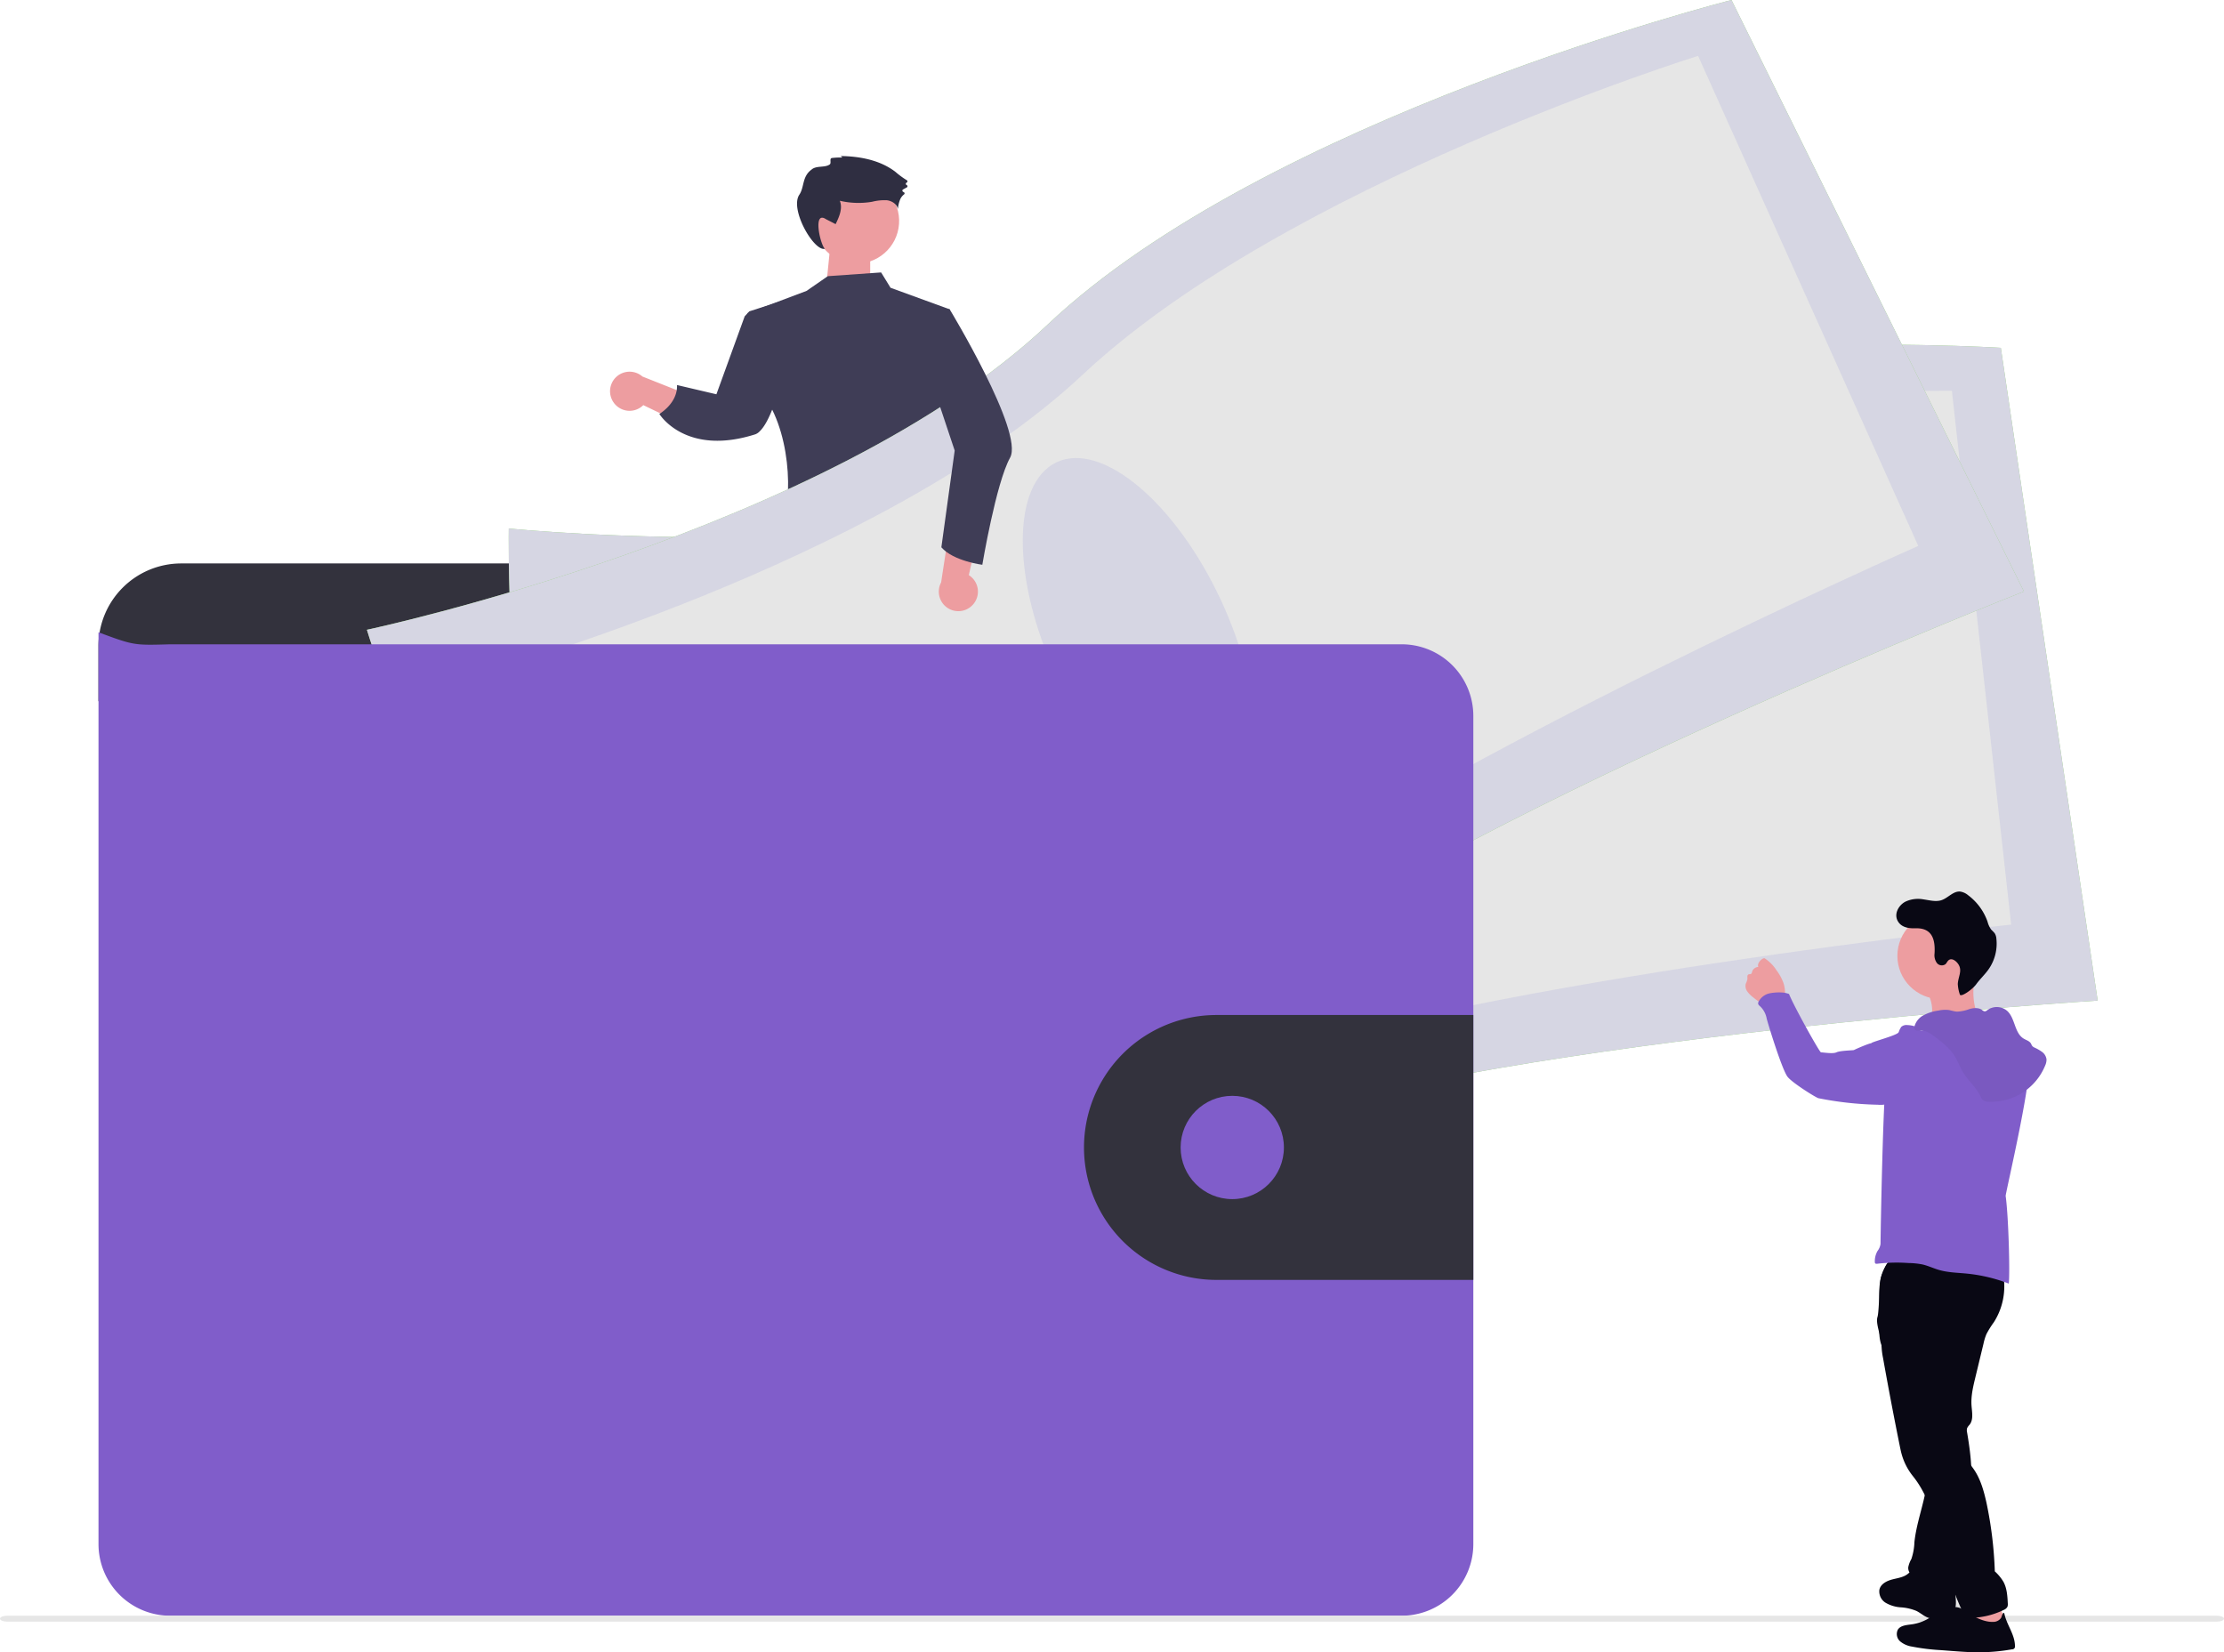 <svg xmlns="http://www.w3.org/2000/svg" width="800.272" height="594.547">
  <defs>
    <linearGradient id="a" x1="-145.593" x2="-145.593" y1="1" gradientUnits="objectBoundingBox">
      <stop offset="0" stop-color="gray" stop-opacity=".251"/>
      <stop offset=".535" stop-color="gray" stop-opacity=".122"/>
      <stop offset="1" stop-color="gray" stop-opacity=".102"/>
    </linearGradient>
  </defs>
  <g transform="translate(-574.999 -229)">
    <g transform="translate(860.707 284.072)">
      <path fill="#ed9da0" d="M27.418 34.824H12.914l-1.645 16.361h16.149Z"/>
      <circle cx="15.322" cy="15.322" r="15.322" fill="#ed9da0" transform="scale(-1) rotate(4.01 564.459 -544.843)"/>
      <path fill="#2f2e41"
            d="M17.318 1.608a.845.845 0 0 0-.778-.539c7.03.072 14.344 1.408 19.933 5.675a30.592 30.592 0 0 0 4.109 3.029.464.464 0 0 1 .04.795l-.18.12a.466.466 0 0 0 .095.826.466.466 0 0 1 .058.843l-1.357.75a.464.464 0 0 0-.054.778 2.317 2.317 0 0 0 .333.2.465.465 0 0 1 .092.79 4.63 4.63 0 0 0-1.387 1.75 11.871 11.871 0 0 0-.833 3.517c-.326-1.77-2.15-2.925-3.935-3.156a18.24 18.24 0 0 0-5.346.542 29.294 29.294 0 0 1-11.631-.367c1.125 2.72-.2 5.778-1.502 8.419l-3.49-1.795c-4.748-3.141-2.13 8.908-.398 10.657-3.871 1.04-12.728-14.172-9.165-19.457 1.853-2.749.939-6.526 4.38-9.02 1.714-1.564 4.836-.596 6.558-1.875.677-.503-.194-2.039.706-2.298a25.667 25.667 0 0 1 3.752-.184Z"/>
    </g>
    <path fill="#3f3d56"
          d="m892.057 327.03 3.396 5.522 21.33 7.77-1.75 52.994-1.905 5.609 1.567 4.645-2.736 3.702c3.183 2.497 3.76 5.304 2.338 8.35l-9.372 2.85s-52.627 8.422-48.74-.094c4.248-9.307 3.633-35.869-8.124-49.26-9.982-11.371-4.059-27.448-4.059-27.448l21.223-8 7.644-5.293Z"/>
    <path fill="#ed9da0"
          d="M795.81 373.837a6.99 6.99 0 0 0 10.675.938l22.361 10.82-1.7-12.795-20.974-8.314a7.028 7.028 0 0 0-10.362 9.352Z"/>
    <path fill="#3f3d56"
          d="M862.341 335.351c-1.932 12.654-7.088 42.245-13.964 48.84a4.27 4.27 0 0 1-1.557 1.073c-25.225 8.052-34.567-7.319-34.567-7.319s6.642-3.834 6.357-10.398l14.174 3.33 10.18-28.057 1.663-1.783.01-.01Z"/>
    <path fill="#805dca"
          d="M914.632 598.073c5.728.734 11.671 1.2 17.157-.579.864-.268 1.814-.864 1.728-1.728a2.092 2.092 0 0 0-.389-.864 53.362 53.362 0 0 1-5.183-9.874.864.864 0 0 0-.32-.449.812.812 0 0 0-.553 0c-2.531.665-4.717 2.3-7.231 3a10.281 10.281 0 0 1-3.939.294c-1.14-.13-2.7-1.071-3.732-.95.587 3.773 2.021 7.297 2.462 11.15ZM1022.953 588.507c3.775-2.592 7.688-5.313 9.917-9.313a1.615 1.615 0 0 0 .268-.8 1.66 1.66 0 0 0-.32-.778 32.1 32.1 0 0 0-8.06-8.7 23.506 23.506 0 0 0-4.492 4.147c-.95 1-3.576 2.592-3.6 4.121 0 .864 1 1.866 1.469 2.592a55.963 55.963 0 0 1 1.8 2.851c.323.475 3.32 5.693 3.018 5.88Z"/>
    <path fill="#514e7f"
          d="M937.084 609.641a3.843 3.843 0 0 1-.691 2.505 3.4 3.4 0 0 1-1.451.864c-8.008 2.868-17.278-.708-25.268 2.117-1.641.579-3.2 1.417-4.846 1.97a26.368 26.368 0 0 1-6.047 1.071c-2.825.268-5.667.441-8.5.518a20.441 20.441 0 0 1-6.41-.562 7.7 7.7 0 0 1-4.915-3.9 3.74 3.74 0 0 1-.242-2.773 2.989 2.989 0 0 1 .527-.864 7.577 7.577 0 0 1 1.883-1.529l2.946-1.9a19.776 19.776 0 0 1 4.466-2.367c1.166-.38 2.4-.544 3.585-.864 4.138-1.209 7.3-4.492 10.237-7.645l4.008-4.276a4.035 4.035 0 0 1 1.391-1.114 3.854 3.854 0 0 1 1.728-.164 23.1 23.1 0 0 1 10.928 3.663 14.16 14.16 0 0 0 2.7 1.59c2.35.916 5.365.225 7.533-.933 1.028-.553.8-.864 1.235-1.849s1.486-1.615 2.4-.717a2.54 2.54 0 0 1 .57 1.089c.864 2.851.536 5.918.536 8.907a3.923 3.923 0 0 0 .173 1.382 7.823 7.823 0 0 0 .786 1.279 2.909 2.909 0 0 1 .164.328 8.786 8.786 0 0 1 .579 4.173Z"/>
    <path fill="#464353"
          d="M937.084 609.64a3.843 3.843 0 0 1-.691 2.505 3.4 3.4 0 0 1-1.451.864c-8.008 2.868-17.278-.708-25.268 2.117-1.641.579-3.2 1.417-4.846 1.97a26.368 26.368 0 0 1-6.047 1.071c-2.825.268-5.667.441-8.5.518a20.441 20.441 0 0 1-6.41-.562 7.7 7.7 0 0 1-4.915-3.9 3.74 3.74 0 0 1-.249-2.771 2.989 2.989 0 0 1 .527-.864c.466.976.8 2.272 1.1 2.738a5.606 5.606 0 0 0 3.749 2.7 9.313 9.313 0 0 0 3.455-.441c7.257-1.8 14.971-1.823 21.942-4.544 2.393-.942 4.674-2.194 7.187-2.764s5.183-.415 7.775-.631c4.095-.328 8.06-1.564 12.094-2.212a8.785 8.785 0 0 1 .544 4.2Z"/>
    <path fill="#514e7f"
          d="M1041.293 587.983c-.38 3.041-2.307 5.658-4.423 7.879s-4.509 4.216-6.194 6.773c-2.073 3.17-3.006 7.1-5.7 9.779a15.638 15.638 0 0 1-3.455 2.462 24.108 24.108 0 0 1-4.449 2.047c-4.026 1.287-8.362.994-12.569.682a11.306 11.306 0 0 1-3.991-.769 12.029 12.029 0 0 1-1.659-1.019 7.921 7.921 0 0 1-2.592-2.592 2.592 2.592 0 0 1-.251-1.883 4.424 4.424 0 0 1 1.2-1.831 28.505 28.505 0 0 1 3.041-2.738 18.2 18.2 0 0 0 3.96-3.456 11.161 11.161 0 0 0 1.529-3.456 30.652 30.652 0 0 0 1.114-6.609 20.945 20.945 0 0 1 .458-4.423c.639-2.281 2.333-4.319 2.142-6.678a1.668 1.668 0 0 1 .086-1.011 1.408 1.408 0 0 1 .795-.492 14.084 14.084 0 0 1 4.129-.959 4.812 4.812 0 0 1 3.836 1.5c.587.708.976 1.728 1.84 2a2.919 2.919 0 0 0 1.313.052c2.125-.216 4.371-.484 6.047-1.857a7.541 7.541 0 0 0 2.505-5.5c0-.786-.354-1.607.864-1.728.916-.121 1.641.864 2.108 1.469 1.685 2.255 3.412 4.613 4.043 7.36a2.168 2.168 0 0 1 .769-.147 3.343 3.343 0 0 1 2.756 1.408 5.486 5.486 0 0 1 .751 3.732Z"/>
    <path fill="#464353"
          d="M1041.294 587.984c-.38 3.041-2.307 5.658-4.423 7.879s-4.509 4.216-6.194 6.773c-2.073 3.17-3.006 7.1-5.7 9.779a15.638 15.638 0 0 1-3.455 2.462 24.112 24.112 0 0 1-4.449 2.047c-4.026 1.287-8.362.994-12.569.682a11.308 11.308 0 0 1-3.991-.769 12.029 12.029 0 0 1-1.659-1.019 7.921 7.921 0 0 1-2.592-2.592 6.315 6.315 0 0 1 2.592-.622c1.866.1 3.231 1.866 5.019 2.41 2.548.769 5.088-1.028 7.671-1.641 1.685-.4 3.456-.294 5.123-.864a12.663 12.663 0 0 0 3.792-2.3 19.3 19.3 0 0 0 4.052-3.9 25.094 25.094 0 0 0 2.376-4.743 67.815 67.815 0 0 1 4.8-9.192 6.494 6.494 0 0 1 .976-1.279 13.585 13.585 0 0 1 1.322-.959c1.728-1.3 2.445-3.456 3.049-5.563a9.737 9.737 0 0 1 .682-1.857 3.343 3.343 0 0 1 2.756 1.408 5.485 5.485 0 0 1 .822 3.86ZM900.464 449.728c1.14 4.319-.51 8.863-1.857 13.14a101.837 101.837 0 0 0-4.129 19.783 17.122 17.122 0 0 1-1.019 5c-.639 1.443-1.728 2.661-2.471 4.034-2.039 3.611-1.987 8.017-1.546 12.146a88.332 88.332 0 0 0 1.279 8.112c.665 3.274 1.486 6.7.527 9.891 1.607-.354 2.7 1.728 2.592 3.361s-.631 3.456.156 4.864c1.987.726 2 3.456 1.944 5.572a46.864 46.864 0 0 0 1.382 10.885q4.509 21.683 9.572 43.246c7.3 2.263 15.826 4.622 22.789 1.486a4.57 4.57 0 0 0 2.885-2.9 5.063 5.063 0 0 0-.276-2.229l-3.3-12.008c-.8-2.9-1.607-5.9-1.184-8.881.32-2.22 1.287-4.613.2-6.574-.371-.674-.959-1.2-1.391-1.84-1.728-2.531-.821-5.918-.682-8.984a7.12 7.12 0 0 0-.138-2.056 10.263 10.263 0 0 0-.985-2.255 34.486 34.486 0 0 1-3.8-17.157 4.242 4.242 0 0 0-.3-2.237 7.231 7.231 0 0 1-.562-.916 2.505 2.505 0 0 1 .181-1.65 15.117 15.117 0 0 1-2.661-2.592 3.723 3.723 0 0 0 .639-5.823 1.944 1.944 0 0 0 .924-3.343c-.423-.294-.985-.423-1.287-.864-.466-.639-.086-1.529.294-2.212l2.013-3.637c1.5-2.7 1.84-6.047 3.455-8.639a64.745 64.745 0 0 0 5.321-12.146l5.814-16.042 3.913 3.4a12.371 12.371 0 0 1 3.214 3.663 15.809 15.809 0 0 1 1.045 4.388c1.434 8.708 6.911 16.258 8.941 24.836.449 1.909.752 3.913 1.849 5.546a12.082 12.082 0 0 1 1.054 1.59 8.43 8.43 0 0 1 .441 2.635 12.293 12.293 0 0 0 5.183 8.812c1.926 1.322 4.319 2.229 5.365 4.319a8.052 8.052 0 0 0 .864 1.84c.933 1.123 2.946 1.253 3.343 2.661.225.786-.19 1.728.25 2.419a2.29 2.29 0 0 0 .959.717l5.624 2.808c6.289 3.145 9.5 10.367 14.142 15.628a33.7 33.7 0 0 1 4.233 5.6c2 3.585 2.929 8.086 6.315 10.367a9.554 9.554 0 0 1 2.452 1.814c1.063 1.4.674 3.361.769 5.123s1.443 3.861 3.119 3.326a12.293 12.293 0 0 0 0 6.522 32.827 32.827 0 0 0 19.912-8.069c1.641-1.434 3.222-3.265 3.24-5.442a1.952 1.952 0 0 0-.242-1.08 3.084 3.084 0 0 0-1.27-.959c-5.261-2.851-6.842-9.459-9.5-14.824-2.324-4.734-5.762-8.812-8.639-13.209-6.254-9.459-10.522-20.906-19.981-27.152-2.082-1.374-4.5-2.592-5.546-4.864-.579-1.27-.648-2.721-1.106-4.034s-1.555-2.592-2.954-2.592c.778-1.9.622-4.216.674-6.272a7.921 7.921 0 0 0-.311-2.7 13.155 13.155 0 0 0-1.391-2.678 25.692 25.692 0 0 1-3.559-13.822c.069-2.5.51-5.071-.242-7.455-.38-1.2-1.045-2.3-1.5-3.456a21.6 21.6 0 0 1-1.08-6.5l-.518-8.3a40.846 40.846 0 0 0-1.071-8.207c-1.728-6.445-3.456-33.441-9.373-36.482s-16.085 17.735-22.746 18.141a29.621 29.621 0 0 0-8.639 1.667c-4.432 1.659-8.146 4.751-11.766 7.775l-12.25 10.289c-2.594 2.134-4.737 4.173-7.596 5.676Z"/>
    <path fill="#33323d"
          d="M1093.713 472.25v-10.727a29.786 29.786 0 0 0-29.786-29.778H640.204a29.786 29.786 0 0 0-29.786 29.778v19.783Z"/>
    <path fill="#8dd070"
          d="M758.08 419.164s-1.209 75.036 12.094 99.726 19.005 132.1 19.005 132.1 139.464 14.427 236.65-17.277 303.982-44.676 303.982-44.676l-34.849-234.879s-172.162-11.04-270.1 35.669-266.782 29.337-266.782 29.337Z"/>
    <path fill="#d6d6e3"
          d="M758.08 419.164s-1.209 75.036 12.094 99.726 19.005 132.1 19.005 132.1 139.464 14.427 236.65-17.277 303.982-44.676 303.982-44.676l-34.849-234.879s-172.162-11.04-270.1 35.669-266.782 29.337-266.782 29.337Z"/>
    <path fill="#e6e6e6"
          d="M788.947 446.575s-4.363 61.914 6.583 81.7 11.455 108.1 11.455 108.1 125.513 5.823 214.794-24.569 276.9-50.1 276.9-50.1l-21.323-192.092s-155.239-1.6-245.842 41.181-242.567 35.78-242.567 35.78Z"/>
    <ellipse cx="32.585" cy="69.888" opacity=".1" rx="32.585" ry="69.888" transform="rotate(-7.1 4052.205 -7681.538)"/>
    <path fill="#8dd070"
          d="M707.025 455.621s21.865 71.788 42.079 91.208 58.605 119.9 58.605 119.9 137.175-29.069 219.943-89.092 275.628-135.8 275.628-135.8L1198.052 229s-167.246 42.33-246.117 116.839-244.91 109.782-244.91 109.782Z"/>
    <path fill="#d6d6e3"
          d="M707.025 455.621s21.865 71.788 42.079 91.208 58.605 119.9 58.605 119.9 137.175-29.069 219.943-89.092 275.628-135.8 275.628-135.8L1198.052 229s-167.246 42.33-246.117 116.839-244.91 109.782-244.91 109.782Z"/>
    <path fill="#e6e6e6"
          d="M744.785 472.241s14.85 60.273 31.341 75.736 44.059 99.346 44.059 99.346 121.236-32.983 196.886-89.308 248.182-132.579 248.182-132.579l-79.226-176.334s-148.232 46.105-221.342 114.628-219.9 108.511-219.9 108.511Z"/>
    <ellipse cx="32.585" cy="69.888" fill="#d6d6e3" rx="32.585" ry="69.888"
             transform="rotate(-24.97 1386.574 -1885.904)"/>
    <path fill="#805dca"
          d="M1105.154 486.573v298.038a25.778 25.778 0 0 1-25.778 25.769H636.205a25.769 25.769 0 0 1-25.761-25.769V456.519c12.7 4.708 12.7 4.708 25.761 4.319h443.168a25.778 25.778 0 0 1 25.781 25.735Z"/>
    <path fill="#33323d" d="M1105.151 594.22v95.329h-92.435a47.658 47.658 0 1 1 0-95.316Z"/>
    <circle cx="18.582" cy="18.582" r="18.582" fill="#805dca" transform="translate(999.828 623.316)"/>
    <path fill="#ed9da0"
          d="M925.086 446.57a6.99 6.99 0 0 0-1.48-10.616l5.53-24.216-12.087 4.529-3.4 22.302a7.028 7.028 0 0 0 11.436 8.002Z"/>
    <path fill="#3f3d56"
          d="m910.95 339.406 5.797.926s26.786 44.205 21.72 53.341-9.996 38.554-9.996 38.554-10.435-1.324-14.735-6.29l4.794-34.816-9.45-28.316Z"/>
    <path fill="#e6e6e6"
          d="M1372.737 812.516h-795.2c-1.4 0-2.534-.478-2.534-1.068s1.131-1.068 2.53-1.068h795.2c1.4 0 2.534.478 2.534 1.068s-1.128 1.068-2.53 1.068Z"/>
    <g transform="translate(1203.088 543.252)">
      <path fill="url(#a)"
            d="M278.269 794.046a.252.252 0 0 1 .055.027 68.33 68.33 0 0 1-1.811-4.272c-.066-.17-.126-.345-.191-.514.005.044.005.087.011.137.016.274.038.547.06.826a20.98 20.98 0 0 1 .071 1.707 8 8 0 0 1-.164 1.586h.022c.137.011.263.016.394.038a5.355 5.355 0 0 1 1.493.427.328.328 0 0 1 .06.038Z"
            transform="translate(-200.744 -529.63)"/>
      <path fill="#ed9da0"
            d="M67.167 49.556c-.059 2.284-.832 4.5-.954 6.777 6.727.335 13.362-2.929 20.023-1.929-1.862-1.2-2.857-3.376-3.443-5.514a22.867 22.867 0 0 1-.657-8.472 3.722 3.722 0 0 1 .084-.469c.247-1.117.887-2.7.715-3.577-.226-1.163-1.322-.933-2.309-.866a86.484 86.484 0 0 0-8.978 1.159c-.774.134-8.313 2.016-8.426 1.82a35.479 35.479 0 0 1 3.263 6.723 13.106 13.106 0 0 1 .682 4.348ZM.639 42.498a9.832 9.832 0 0 0 2.054 2.071c.51.418 1.033.845 1.581 1.23a6.782 6.782 0 0 0 3.364 1.368c1.6.109 5-.833 6-2.2a3.977 3.977 0 0 0 .573-2.3 10.569 10.569 0 0 0-.552-3.213 17.908 17.908 0 0 0-2.594-4.694 13.818 13.818 0 0 0-4.171-4.171c-.574-.307-2.9 1.523-2.293 3.108a2.4 2.4 0 0 0-2.234 1.732 1.224 1.224 0 0 1-.3.7c-.276.222-.707.1-1.021.264-.556.3-.314 1.125-.372 1.753a8.2 8.2 0 0 1-.573 1.577 3.351 3.351 0 0 0 .54 2.778ZM93.371 271.522a2.386 2.386 0 0 0-2.087-.315 77.426 77.426 0 0 1-11.734.949c-.492-2.4.936-4.738 1.4-7.146a6.446 6.446 0 0 1 .465-1.807 4.142 4.142 0 0 1 2.973-1.795c2.115-.446 5.42-1.233 6.6.9 1.415 2.57 1.868 6.359 2.383 9.214Z"/>
      <path fill="#090814"
            d="M50.378 262.447a12.385 12.385 0 0 0 5.489 1.673 17.565 17.565 0 0 1 5.627 1.284c1.5.74 2.761 1.954 4.347 2.485a9.056 9.056 0 0 0 4.514.071c1.782-.335 3.682-.983 4.644-2.523.858-1.368.766-3.1.648-4.715q-.207-2.73-.406-5.468a2.6 2.6 0 0 0-.339-1.322c-1.289-1.878-4.422.787-6.1.782a11.793 11.793 0 0 1-7.426-3.2 2.254 2.254 0 0 0-.577-.435c-.757-.339-1.514.289-2.188.837a7.302 7.302 0 0 1-.226.184c-1.552 1.23-3.636 1.481-5.552 1.979s-3.974 1.5-4.568 3.393a2.886 2.886 0 0 0-.092.364 4.791 4.791 0 0 0 2.205 4.611Z"/>
      <path fill="#090814"
            d="M92.643 143.874a23.95 23.95 0 0 1-3.283 17.672 33.012 33.012 0 0 0-2.668 4.278 19.447 19.447 0 0 0-1.041 3.39l-2.957 12.239c-.8 3.3-1.6 6.672-1.362 10.063.167 2.362.763 5.019-.694 6.887a5.077 5.077 0 0 0-.88 1.207 3.055 3.055 0 0 0-.015 1.59c1.5 8.886 2.605 18.175-.1 26.771-2.449 7.791-2.589 16.424-4.671 24.321a5.426 5.426 0 0 1-1.294 2.7 4.241 4.241 0 0 1-1.939.922c-3.069.73-6.309-.125-9.171-1.452-2.012-.932-4.177-2.567-4-4.777a9.686 9.686 0 0 1 1.113-2.942 20.791 20.791 0 0 0 1.1-6.079c.554-5.164 2.146-10.15 3.349-15.2s2.021-10.332 1-15.425a134.931 134.931 0 0 0-9.924-30.528 3.682 3.682 0 0 0-.909-1.367 9.39 9.39 0 0 1-1.286-.878 3.882 3.882 0 0 1-.589-1.6c-.448-1.612-1.777-2.8-2.668-4.217-2.25-3.575-1.537-8.157-1.454-12.381.081-4.107-.51-8.252.163-12.3s2.995-8.195 6.9-9.464a14.85 14.85 0 0 1 6.052-.286c10.736 1.05 21.16 2.999 31.228 6.856Z"/>
      <path fill="#090814"
            d="M48.947 169.629a25.657 25.657 0 0 0 .54 4.748q2.837 15.908 6.045 31.749c.188.916.372 1.832.619 2.732a22.154 22.154 0 0 0 4.1 8.058c8.915 11.112 9.685 27.248 14.521 40.648.326.908.653 1.816 1 2.711a67.708 67.708 0 0 0 2.983 6.656 1.9 1.9 0 0 0 .615.795 1.824 1.824 0 0 0 .971.188 28.333 28.333 0 0 0 12.563-2.857 2.6 2.6 0 0 0 1.335-1.109 2.681 2.681 0 0 0 .142-1.276c-.134-2.657-.3-5.409-1.565-7.744a16.522 16.522 0 0 0-3.1-3.753 142.3 142.3 0 0 0-3.033-24.834c-.941-4.163-2.1-8.371-4.522-11.89-1.782-2.6-4.339-5.163-4.025-8.3.138-1.376.715-3.092-.406-3.9-.489-.356-1.213-.4-1.544-.908a1.722 1.722 0 0 1-.218-.778 19.214 19.214 0 0 1 .4-6.43 33.918 33.918 0 0 0 .958-4.192 5.285 5.285 0 0 0-1.054-4.05c-.059-2.862.021-5.832-.038-8.689a16.114 16.114 0 0 1 .4-4.853c.217-.749.548-1.464.715-2.23.6-2.749-.9-6.041.883-8.221a12.074 12.074 0 0 1 2.853-2.008 10.471 10.471 0 0 0 3.916-5.631 31.078 31.078 0 0 0 1.109-6.895 7.1 7.1 0 0 0 .017-1.489 2.729 2.729 0 0 0-.2-.745c-.552-1.243-2.037-1.724-3.359-2.042a108.792 108.792 0 0 0-25.654-3c-3.2-2.176-5-1.4-6.351.908a23.825 23.825 0 0 0-1.807 4.414c-.619 1.87-.657 12.338-1.259 14.216-.784 2.45 1.483 7.437 1.45 10.001Z"/>
      <circle cx="15.535" cy="15.535" r="15.535" fill="#ed9da0" transform="translate(54.655 14.165)"/>
      <path fill="#805dca"
            d="M61.153 55.132c.677.784 1.586 1.647 2.591 1.395a3.537 3.537 0 0 0 1.008-.54c1.791-1.154 3.989-1.425 6.1-1.742a89.948 89.948 0 0 0 12.546-2.818 12.806 12.806 0 0 1 3.713-.755c2.633.014 4.967 1.764 6.617 3.816s2.819 4.453 4.438 6.529c1.154 1.479 2.528 2.783 3.6 4.319 2.72 3.877-8.3 49.987-8.149 50.765 1.031 7.337 1.574 27.761 1.12 31.524a57.663 57.663 0 0 0-15.138-3.6c-3.338-.327-6.739-.369-9.96-1.306-2.012-.585-3.919-1.512-5.962-1.978a27.483 27.483 0 0 0-5.027-.513 59.466 59.466 0 0 0-11.157.25c-.3.044-.662.068-.84-.175a.786.786 0 0 1-.112-.439 7.429 7.429 0 0 1 .953-3.955 5.415 5.415 0 0 0 1.1-2.593c-.034-.444.926-58.5 2.3-60.977a31.965 31.965 0 0 0 3.878-9.055c.429-2.14.414-4.344.72-6.505a2.841 2.841 0 0 1 .549-1.519 2.765 2.765 0 0 1 2.211-.657 9.788 9.788 0 0 1 2.901.529Z"/>
      <path fill="#805dca"
            d="M55.96 79.397a10.952 10.952 0 0 1-3.272 3.087 10.5 10.5 0 0 1-5.1.782 121.858 121.858 0 0 1-21.31-2.341c-.8-.138-9.374-5.463-11.132-7.7-2.091-2.7-7.351-20.062-7.535-21.051a8.053 8.053 0 0 0-2.465-4.434 1.617 1.617 0 0 1-.586-.779 1.256 1.256 0 0 1 .14-.759 5.869 5.869 0 0 1 4.047-3.038 17.368 17.368 0 0 1 5.215-.207 12.174 12.174 0 0 1 1.708.454c1.378 3.734 10.981 21.024 11.484 21 1.373.085 4.337.587 5.582 0 1.413-.662 6.048-.689 6.295-.824.56-.327 5.6-2.509 6.256-2.439-.414-.368 9.127-2.769 9.785-3.915.233-.406.279-.957.676-1.205a1.3 1.3 0 0 1 .867-.1 8.473 8.473 0 0 1 2.621.8c1.345 5.262.639 10.726-.386 16.06a14.168 14.168 0 0 1-2.888 6.62ZM63.772 51.234a15.713 15.713 0 0 1 5.56-1.83 11.716 11.716 0 0 1 3.538-.254c1.094.137 2.143.559 3.244.62a14.449 14.449 0 0 0 4.517-.949c1.492-.408 3.215-.564 4.472.338a1.931 1.931 0 0 0 .973.517 1.7 1.7 0 0 0 1.006-.493 5.732 5.732 0 0 1 7.143.376c2.848 2.671 2.526 7.889 5.864 9.915.92.558 2.1.854 2.634 1.786a6.586 6.586 0 0 0 .454.859 2.328 2.328 0 0 0 .8.572 15.592 15.592 0 0 1 2.752 1.582 3.935 3.935 0 0 1 1.584 2.655 5 5 0 0 1-.486 2.233A20.948 20.948 0 0 1 87.47 82.178a3.222 3.222 0 0 1-2.133-.666 4.024 4.024 0 0 1-.747-1.231c-1.569-3.29-4.517-5.719-6.388-8.848-1.115-1.864-1.831-3.95-2.993-5.786-1.76-2.784-4.437-4.84-7.057-6.836-1.478-1.125-3.122-2.306-4.979-2.228-1.654.07-2.858.159-2.251-1.87a6.5 6.5 0 0 1 2.85-3.479Z"/>
      <path
        d="M63.772 51.234a15.713 15.713 0 0 1 5.56-1.83 11.716 11.716 0 0 1 3.538-.254c1.094.137 2.143.559 3.244.62a14.449 14.449 0 0 0 4.517-.949c1.492-.408 3.215-.564 4.472.338a1.931 1.931 0 0 0 .973.517 1.7 1.7 0 0 0 1.006-.493 5.732 5.732 0 0 1 7.143.376c2.848 2.671 2.526 7.889 5.864 9.915.92.558 2.1.854 2.634 1.786a6.586 6.586 0 0 0 .454.859 2.328 2.328 0 0 0 .8.572 15.592 15.592 0 0 1 2.752 1.582 3.935 3.935 0 0 1 1.584 2.655 5 5 0 0 1-.486 2.233A20.948 20.948 0 0 1 87.47 82.178a3.222 3.222 0 0 1-2.133-.666 4.024 4.024 0 0 1-.747-1.231c-1.569-3.29-4.517-5.719-6.388-8.848-1.115-1.864-1.831-3.95-2.993-5.786-1.76-2.784-4.437-4.84-7.057-6.836-1.478-1.125-3.122-2.306-4.979-2.228-1.654.07-2.858.159-2.251-1.87a6.5 6.5 0 0 1 2.85-3.479Z"
        opacity=".05"/>
      <path fill="#090814"
            d="M55.687 276.395a8.67 8.67 0 0 0 4.175 1.837 75.242 75.242 0 0 0 10.392 1.284c1.13.084 2.263.172 3.393.259 3.313.251 6.631.506 9.957.519a68.671 68.671 0 0 0 12.245-1.058 1.039 1.039 0 0 0 1.117-1.243c-.072-4.138-2.837-7.354-3.767-11.387-.385-1.657-1.095 1.154-1.229 1.309a3.4 3.4 0 0 1-2.7 1.435c-3.418.188-7.246-1.891-9.961-3.74a12.75 12.75 0 0 0-1.845-1.142 5.426 5.426 0 0 0-1.494-.427 9.018 9.018 0 0 0-5.083 1.029c-2.042 1.012-3.832 2.468-5.853 3.51a16.451 16.451 0 0 1-5.246 1.661c-1.849.255-4.058.376-5.008 1.979a.015.015 0 0 0 0 .013 3.517 3.517 0 0 0 .907 4.162Z"/>
      <path d="M87.806 31.857a2.871 2.871 0 0 1-1.073.4 3.46 3.46 0 0 1-2.863-.429Z" opacity=".1"/>
      <path fill="#090814"
            d="M57.444 10.245a10.641 10.641 0 0 1 6.527-.885c2.192.303 4.47.978 6.559.295 2.382-.8 4.212-3.299 6.704-3.096a5.747 5.747 0 0 1 2.863 1.307 20.306 20.306 0 0 1 6.996 9.517 8.413 8.413 0 0 0 1.352 2.904 16.364 16.364 0 0 1 1.205 1.248 4.245 4.245 0 0 1 .628 1.992 16.11 16.11 0 0 1-2.811 11.013c-1.328 1.894-3.06 3.464-4.433 5.36s-5.624 4.894-5.913 3.659a13.812 13.812 0 0 1-.727-3.75c.127-2.518 1.585-4.57.386-6.786-.742-1.372-2.488-2.746-3.69-1.761-.472.379-.678 1-1.114 1.415a2.246 2.246 0 0 1-3.118-.438 4.723 4.723 0 0 1-.834-3.343c.33-5.373-1.002-9.316-6.949-9.127-2.215.072-4.684-.234-6.059-2.24-1.812-2.643-.053-5.928 2.428-7.284Z"/>
    </g>
  </g>
</svg>
